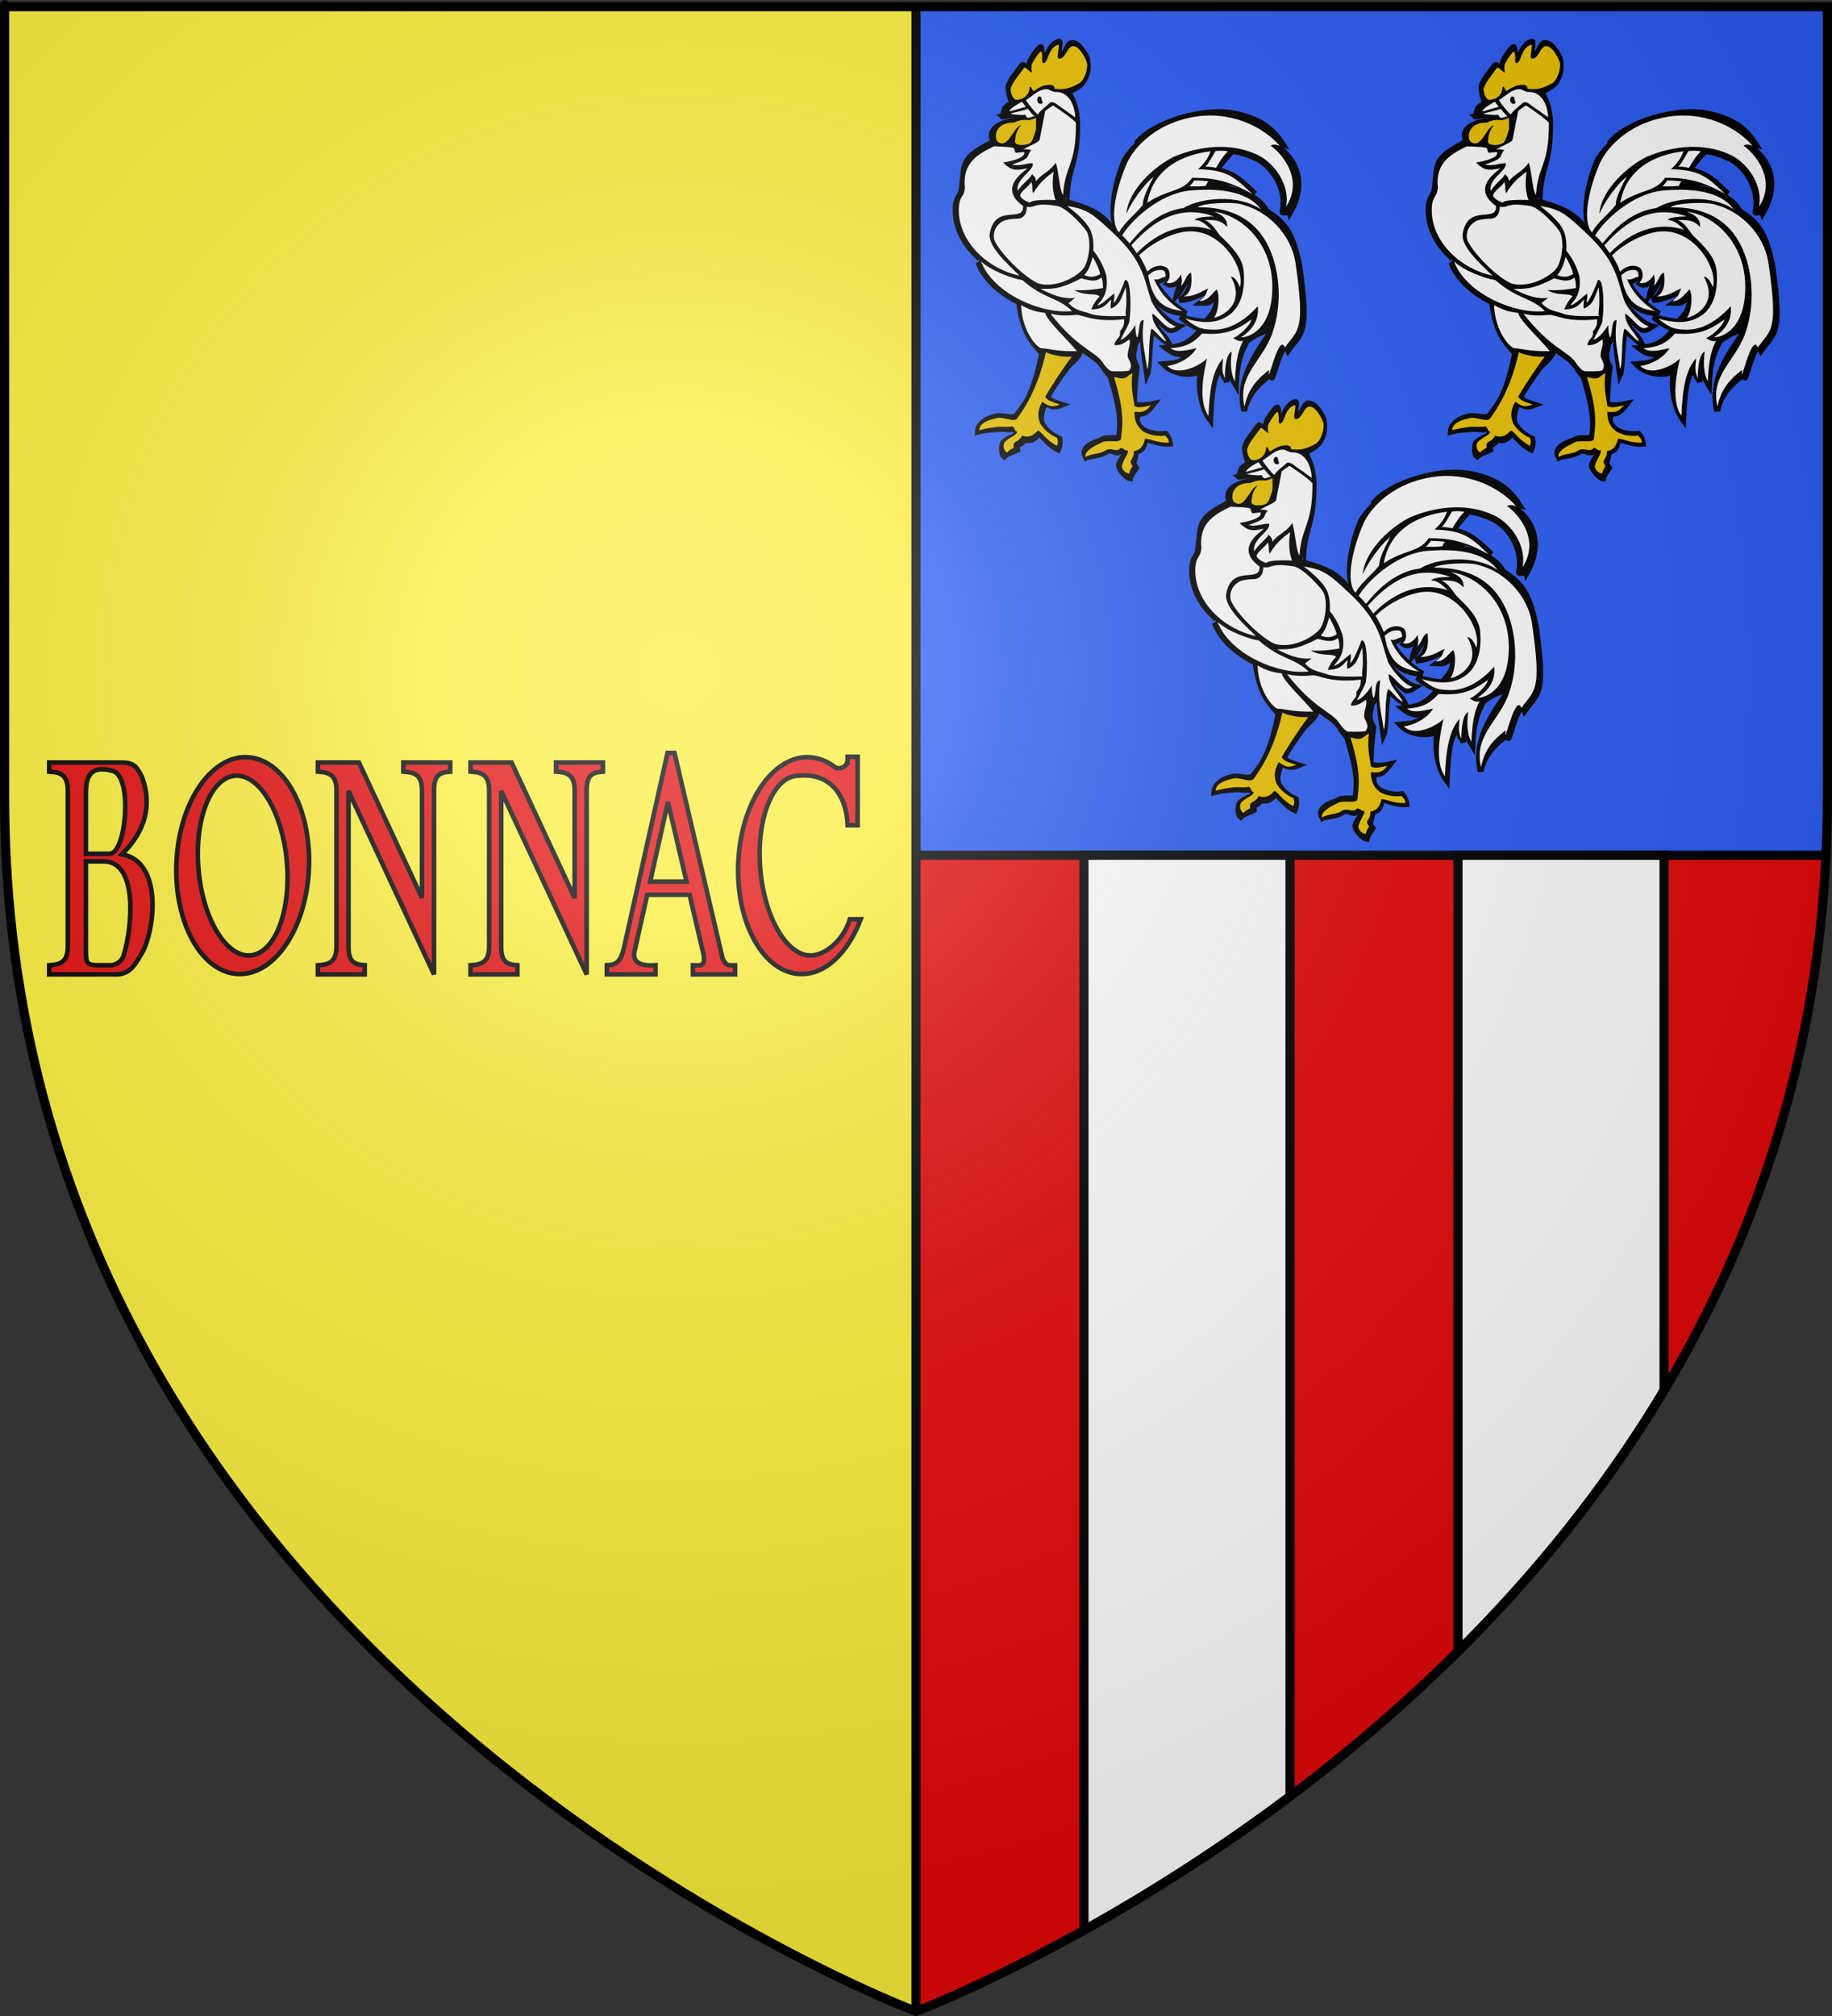 <?xml version="1.0" encoding="UTF-8" standalone="no"?>
<svg
   xmlns:dc="http://purl.org/dc/elements/1.1/"
   xmlns:cc="http://creativecommons.org/ns#"
   xmlns:rdf="http://www.w3.org/1999/02/22-rdf-syntax-ns#"
   xmlns:svg="http://www.w3.org/2000/svg"
   xmlns="http://www.w3.org/2000/svg"
   xmlns:xlink="http://www.w3.org/1999/xlink"
   xmlns:sodipodi="http://sodipodi.sourceforge.net/DTD/sodipodi-0.dtd"
   xmlns:inkscape="http://www.inkscape.org/namespaces/inkscape"
   height="660"
   width="600"
   version="1.0"
   id="svg2"
   sodipodi:version="0.32"
   inkscape:version="0.46"
   sodipodi:docname="Blason_ville_fr_Bonnac-la-Côte_(Haute-Vienne).svg"
   sodipodi:docbase="D:\Mes documents\Renaud-Notre Lapin"
   inkscape:export-filename="/Users/olivier/Desktop/Blason Rouge/Blason_Vide_3D.png"
   inkscape:export-xdpi="144"
   inkscape:export-ydpi="144"
   inkscape:output_extension="org.inkscape.output.svg.inkscape">
  <rect width="100%" height="100%" fill="#333333" stroke="none"/>
  <sodipodi:namedview
     inkscape:window-height="977"
     inkscape:window-width="1280"
     inkscape:pageshadow="2"
     inkscape:pageopacity="0.0"
     guidetolerance="10.0"
     gridtolerance="10.0"
     objecttolerance="10.0"
     borderopacity="1.0"
     bordercolor="#666666"
     pagecolor="#ffffff"
     id="base"
     showgrid="false"
     height="660px"
     inkscape:zoom="1.1621207"
     inkscape:cx="300.00013"
     inkscape:cy="330.00014"
     inkscape:window-x="-4"
     inkscape:window-y="-4"
     inkscape:current-layer="layer3"
     inkscape:snap-intersection-line-segments="true"
     inkscape:object-nodes="true"
     inkscape:snap-global="false" />
  <desc
     id="desc4">Flag of Canton of Valais (Wallis)</desc>
  <defs
     id="defs6">
    <linearGradient
       id="linearGradient2893">
      <stop
         style="stop-color:white;stop-opacity:0.314;"
         offset="0"
         id="stop2895" />
      <stop
         id="stop2897"
         offset="0.19"
         style="stop-color:white;stop-opacity:0.251;" />
      <stop
         style="stop-color:#6b6b6b;stop-opacity:0.125;"
         offset="0.6"
         id="stop2901" />
      <stop
         style="stop-color:black;stop-opacity:0.125;"
         offset="1"
         id="stop2899" />
    </linearGradient>
    <radialGradient
       inkscape:collect="always"
       xlink:href="#linearGradient2893"
       id="radialGradient3163"
       gradientUnits="userSpaceOnUse"
       gradientTransform="matrix(1.353,0,0,1.349,-77.629,-85.747)"
       cx="221.445"
       cy="226.331"
       fx="221.445"
       fy="226.331"
       r="300" />
    <g
       id="s">
      <g
         id="c">
        <path
           id="t"
           transform="matrix(0.951,0.309,-0.309,0.951,0,-1)"
           d="M 0,0 0,1 0.5,1 0,0 z" />
        <use
           xlink:href="#t"
           height="540"
           width="810"
           y="0"
           x="0"
           id="use2144"
           transform="scale(-1,1)" />
      </g>
      <g
         id="a">
        <use
           xlink:href="#c"
           height="540"
           width="810"
           y="0"
           x="0"
           id="use2147"
           transform="matrix(0.309,0.951,-0.951,0.309,0,0)" />
        <use
           xlink:href="#c"
           height="540"
           width="810"
           y="0"
           x="0"
           id="use2149"
           transform="matrix(-0.809,0.588,-0.588,-0.809,0,0)" />
      </g>
      <use
         xlink:href="#a"
         height="540"
         width="810"
         y="0"
         x="0"
         id="use2151"
         transform="scale(-1,1)" />
    </g>
  </defs>
  <g
     inkscape:groupmode="layer"
     id="layer3"
     inkscape:label="Fond écu"
     style="display:inline">
    <path
       style="fill:#fcef3c;fill-opacity:1;fill-rule:evenodd;stroke:none;stroke-width:1px;stroke-linecap:butt;stroke-linejoin:miter;stroke-opacity:1"
       d="M 1.5 2.188 L 1.5 260.719 C 1.5 546.17 300 658.5 300 658.5 L 300 2.188 L 1.5 2.188 z "
       id="path2855" />
    <path
       style="fill:#2b5df2;fill-opacity:1;fill-rule:evenodd;stroke:none;stroke-width:1px;stroke-linecap:butt;stroke-linejoin:miter;stroke-opacity:1"
       d="M 300 2.188 L 300 280 L 598.062 280 C 598.367 273.66 598.5 267.238 598.5 260.719 L 598.5 2.188 L 300 2.188 z "
       id="path6556" />
    <path
       style="fill:#e20909;fill-opacity:1;fill-rule:evenodd;stroke:none;stroke-width:1px;stroke-linecap:butt;stroke-linejoin:miter;stroke-opacity:1"
       d="M 300 280 L 300 658.5 C 300 658.5 585.043 551.236 598.062 280 L 300 280 z "
       id="path8509" />
    <rect
       style="opacity:1;fill:#000000;fill-opacity:1;stroke:none;stroke-width:3;stroke-miterlimit:4;stroke-dasharray:none;stroke-opacity:1"
       id="rect6558"
       width="3"
       height="657"
       x="298.5"
       y="1.5" />
    <rect
       y="300"
       x="-281.5"
       height="297.67"
       width="3"
       id="rect8515"
       style="opacity:1;fill:#000000;fill-opacity:1;stroke:none;stroke-width:3;stroke-miterlimit:4;stroke-dasharray:none;stroke-opacity:1"
       transform="matrix(0,-1,1,0,0,0)" />
    <g
       id="g8822"
       inkscape:label="Contour final"
       style="display:inline"
       transform="translate(875.598,514.816)" />
    <path
       style="opacity:1;fill:#ffffff;fill-opacity:1;stroke:#000000;stroke-width:3;stroke-miterlimit:4;stroke-dasharray:none;stroke-opacity:1.0"
       d="M 355 280 L 355 631.906 C 374.697 620.938 398.11 606.432 422.5 588.094 L 422.5 280 L 355 280 z "
       id="rect8841" />
    <path
       style="opacity:1;fill:#ffffff;fill-opacity:1;stroke:#000000;stroke-width:3;stroke-miterlimit:4;stroke-dasharray:none;stroke-opacity:1.0"
       d="M 477.5 280 L 477.5 540.656 C 501.974 516.346 525.392 487.951 545 455.219 L 545 280 L 477.5 280 z "
       id="rect8843" />
    <g
       id="g8942">
      <path
         id="path8865"
         d="M 80.704,247.875 C 69.218,247.624 59.104,262.151 57.86,281.094 C 56.575,300.647 65.201,317.558 77.141,318.812 C 89.082,320.067 99.825,305.21 101.11,285.656 C 102.395,266.103 93.738,249.223 81.797,247.969 C 81.424,247.93 81.074,247.883 80.704,247.875 z M 77.641,253.938 C 85.349,254.057 92.578,266.399 93.954,282.125 C 95.374,298.358 90.032,312.083 82.047,312.781 C 74.063,313.48 66.436,300.889 65.016,284.656 C 63.596,268.423 68.938,254.667 76.922,253.969 C 77.172,253.947 77.393,253.934 77.641,253.938 z"
         style="fill:#e20909;fill-opacity:1;stroke:#000000;stroke-width:1.5;stroke-miterlimit:4;stroke-dasharray:none;stroke-opacity:1" />
      <path
         sodipodi:nodetypes="cccsssssccsssscccc"
         id="path8870"
         d="M 277.61,247.75 L 277.61,250.531 L 277.61,248.531 C 277.708,251.327 274.6,252.072 273.391,251.125 C 271.108,249.336 268.529,248.256 265.798,247.969 C 265.424,247.93 265.074,247.883 264.704,247.875 C 253.218,247.624 243.104,262.151 241.86,281.094 C 240.575,300.647 249.201,317.558 261.141,318.812 C 269.683,319.71 277.599,312.352 281.891,300.938 L 278.329,300.938 C 276.253,307.803 270.579,312.385 266.048,312.781 C 258.063,313.48 250.436,300.889 249.016,284.656 C 247.596,268.423 252.938,254.667 260.923,253.969 C 261.172,253.947 261.394,253.961 261.641,253.938 C 271.582,252.99 277.234,259.935 277.61,270.156 L 280.891,270.156 L 280.891,247.75 L 277.61,247.75 z"
         style="fill:#e20909;fill-opacity:1;stroke:#000000;stroke-width:1.5;stroke-miterlimit:4;stroke-dasharray:none;stroke-opacity:1" />
      <path
         sodipodi:nodetypes="ccccccccccccccccccccc"
         id="path8884"
         d="M 218.625,246.5 L 204.438,309.969 C 203.344,314.923 201.787,315.928 198.75,316 L 198.75,319 L 214.688,319 L 214.688,316 C 210.433,316.32 206.336,315.502 208.062,310.375 L 211.969,292.938 L 225.844,292.938 L 229.938,310.375 C 231.854,317.038 229.144,316.018 226.938,316 L 226.938,319 L 240.75,319 L 240.75,316 C 238.99,316.078 237.73,316.429 236.625,313.656 L 220.906,246.5 L 218.625,246.5 z M 218.75,262.562 L 224.844,288.625 L 212.938,288.625 L 218.75,262.562 z"
         style="fill:#e20909;fill-opacity:1;stroke:#000000;stroke-width:1.5;stroke-miterlimit:4;stroke-dasharray:none;stroke-opacity:1" />
      <path
         id="path8901"
         d="M 154.11,249.625 L 154.11,252.625 C 156.557,252.821 160.221,252.851 160.204,258.625 L 160.204,267.625 L 160.204,301 L 160.204,310 C 160.221,315.774 156.557,315.804 154.11,316 L 154.11,319 L 169.454,319 L 169.454,316 C 165.978,315.799 164.156,314.835 164.141,310 L 164.141,299.938 L 164.141,268.688 L 164.141,258.938 L 192.141,319 L 192.141,302.406 L 192.141,258.625 C 192.156,253.79 193.978,252.826 197.454,252.625 L 197.454,249.625 L 182.11,249.625 L 182.11,252.625 C 184.557,252.821 188.221,252.851 188.204,258.625 L 188.204,293.969 L 167.548,249.625 L 159.798,249.625 L 154.11,249.625 z"
         style="fill:#e20909;fill-opacity:1;stroke:#000000;stroke-width:1.5;stroke-miterlimit:4;stroke-dasharray:none;stroke-opacity:1" />
      <path
         style="fill:#e20909;fill-opacity:1;stroke:#000000;stroke-width:1.5;stroke-miterlimit:4;stroke-dasharray:none;stroke-opacity:1"
         d="M 104.11,249.625 L 104.11,252.625 C 106.557,252.821 110.221,252.851 110.204,258.625 L 110.204,267.625 L 110.204,301 L 110.204,310 C 110.221,315.774 106.557,315.804 104.11,316 L 104.11,319 L 119.454,319 L 119.454,316 C 115.978,315.799 114.156,314.835 114.141,310 L 114.141,299.938 L 114.141,268.688 L 114.141,258.938 L 142.141,319 L 142.141,302.406 L 142.141,258.625 C 142.156,253.79 143.978,252.826 147.454,252.625 L 147.454,249.625 L 132.11,249.625 L 132.11,252.625 C 134.557,252.821 138.221,252.851 138.204,258.625 L 138.204,293.969 L 117.547,249.625 L 109.797,249.625 L 104.11,249.625 z"
         id="path8918" />
      <path
         sodipodi:nodetypes="cccccccccccccccccccccccc"
         id="path8920"
         d="M 40.079,249.625 L 16.11,249.625 L 16.11,252.625 C 18.557,252.821 22.221,252.851 22.204,258.625 L 22.204,310 C 22.221,315.774 18.557,315.804 16.11,316 L 16.11,319 L 36.985,319 C 42.807,319.382 44.347,315.482 46.579,311.875 C 50.715,304.399 53.429,282.028 39.924,279.688 C 47.598,272.164 49.926,263.539 46.485,254.312 C 44.86,251.158 43.972,249.736 40.079,249.625 z M 37.079,252.438 C 43.5,254.491 41.343,279.31 35.985,279.5 L 28.141,279.5 L 28.141,258.938 C 28.295,254.483 29.45,250.26 37.079,252.438 z M 28.141,282 L 34.11,282 C 45.086,282.209 43.482,302.941 40.547,312.562 C 40.126,314.097 39.259,315.294 36.766,316 L 31.454,316 C 27.978,315.799 28.156,314.835 28.141,310 L 28.141,282 z"
         style="fill:#e20909;fill-opacity:1;stroke:#000000;stroke-width:1.5;stroke-miterlimit:4;stroke-dasharray:none;stroke-opacity:1" />
    </g>
    <g
       style="display:inline"
       id="g32402"
       transform="matrix(-1,0,0,1,-150.545,-707.752)" />
    <g
       style="display:inline"
       id="g32404"
       transform="matrix(-1,0,0,1,-150.545,-707.752)" />
    <g
       style="display:inline"
       id="g32406"
       transform="matrix(-1,0,0,1,-206.973,-784.392)">
      <g
         id="g5818"
         transform="translate(873,-55.32)" />
      <g
         id="g5820"
         transform="translate(873,-55.32)" />
      <g
         id="g5822"
         transform="translate(873,-55.32)" />
    </g>
    <g
       style="display:inline"
       id="layer5"
       transform="matrix(-1,0,0,1,-206.973,-784.392)">
      <g
         style="display:inline"
         id="g5438"
         transform="translate(-582.739,640.167)" />
      <g
         style="display:inline"
         id="g5440"
         transform="translate(-526.311,563.527)" />
      <g
         id="g5559"
         transform="translate(-526.311,563.527)" />
      <g
         style="display:inline"
         id="g5561"
         transform="translate(-526.311,563.527)" />
    </g>
    <g
       style="display:inline"
       id="layer6"
       transform="matrix(-1,0,0,1,-206.973,-784.392)" />
    <g
       id="g12820"
       transform="translate(2109,-1400.001)" />
    <g
       id="g34128"
       transform="translate(1288.77,-1997.726)">
      <g
         id="g34130"
         transform="translate(109.318,303.367)" />
    </g>
    <g
       style="display:inline"
       id="g6129"
       transform="translate(577.674,-1390.767)" />
    <g
       transform="translate(1409,-1400.001)"
       style="display:inline"
       inkscape:label="Meubles"
       id="g20265" />
    <g
       id="g14030"
       inkscape:label="Meubles"
       style="display:inline"
       transform="translate(709,-1400.001)" />
    <g
       transform="translate(3375.055,-1671.635)"
       inkscape:label="Calque 1"
       id="g29310">
      <g
         id="g29312"
         transform="translate(109.318,303.367)" />
    </g>
    <g
       transform="translate(2794.151,-1437.642)"
       style="display:inline"
       inkscape:label="Meubles"
       id="g34137" />
    <g
       transform="translate(2675.055,-1671.635)"
       inkscape:label="Calque 1"
       id="g34139">
      <g
         id="g34141"
         transform="translate(109.318,303.367)" />
    </g>
    <g
       transform="translate(2092.651,-1436.142)"
       style="display:inline"
       inkscape:label="Meubles"
       id="g14113" />
    <g
       transform="matrix(0.313,0,0,0.313,324.514,-2323.681)"
       style="fill:#e20909;fill-opacity:1"
       id="g3893">
      <g
         transform="translate(-1361.835,-74.826)"
         style="fill:#e20909;fill-opacity:1"
         id="g11024" />
    </g>
    <g
       transform="matrix(0.313,0,0,0.313,600.305,-2323.681)"
       style="fill:#e20909;fill-opacity:1"
       id="g18288">
      <g
         transform="translate(-1361.835,-74.826)"
         style="fill:#e20909;fill-opacity:1"
         id="g18290" />
    </g>
    <g
       transform="matrix(0.313,0,0,0.313,-220.513,-2104.322)"
       style="fill:#f2ef3c;fill-opacity:1"
       id="g39799">
      <g
         transform="translate(-1361.835,-74.826)"
         style="fill:#f2ef3c;fill-opacity:1"
         id="g39801" />
    </g>
    <g
       transform="matrix(0.313,0,0,0.313,55.277,-2104.322)"
       style="fill:#f2ef3c;fill-opacity:1"
       id="g39803">
      <g
         transform="translate(-1361.835,-74.826)"
         style="fill:#f2ef3c;fill-opacity:1"
         id="g39805" />
    </g>
    <g
       id="g35471"
       transform="matrix(1.25,0,0,1.25,1935.828,-1434.609)"
       style="fill:#2b5df2;stroke:#000000;stroke-width:2.4;stroke-miterlimit:4;stroke-dasharray:none;stroke-opacity:1" />
    <g
       id="g47721"
       transform="matrix(1.25,0,0,1.25,910.54,-2181.765)"
       style="fill:#2b5df2;stroke:#000000;stroke-width:2.4;stroke-miterlimit:4;stroke-dasharray:none;stroke-opacity:1">
      <g
         id="g47723"
         transform="translate(109.318,303.367)"
         style="fill:#2b5df2;stroke:#000000;stroke-width:2.4;stroke-miterlimit:4;stroke-dasharray:none;stroke-opacity:1" />
    </g>
    <g
       style="fill:#2b5df2;stroke:#000000;stroke-width:2.4;stroke-miterlimit:4;stroke-dasharray:none;stroke-opacity:1;display:inline"
       id="g35475"
       transform="matrix(1.25,0,0,1.25,21.671,-1423.067)" />
    <g
       transform="matrix(1.25,0,0,1.25,1060.828,-1434.609)"
       style="fill:#2b5df2;stroke:#000000;stroke-width:2.4;stroke-miterlimit:4;stroke-dasharray:none;stroke-opacity:1;display:inline"
       inkscape:label="Meubles"
       id="g35477" />
    <g
       id="g50302"
       transform="matrix(1.25,0,0,1.25,4728.066,-413.721)"
       style="fill:#2b5df2;stroke:#000000;stroke-width:2.4;stroke-miterlimit:4;stroke-dasharray:none;stroke-opacity:1" />
    <g
       id="g50306"
       transform="matrix(1.25,0,0,1.25,3702.778,-1160.876)"
       style="fill:#2b5df2;stroke:#000000;stroke-width:2.4;stroke-miterlimit:4;stroke-dasharray:none;stroke-opacity:1">
      <g
         id="g50308"
         transform="translate(109.318,303.367)"
         style="fill:#2b5df2;stroke:#000000;stroke-width:2.4;stroke-miterlimit:4;stroke-dasharray:none;stroke-opacity:1" />
    </g>
    <g
       style="fill:#2b5df2;stroke:#000000;stroke-width:2.4;stroke-miterlimit:4;stroke-dasharray:none;stroke-opacity:1;display:inline"
       id="g50310"
       transform="matrix(1.25,0,0,1.25,2813.909,-402.178)" />
    <g
       transform="matrix(1.25,0,0,1.25,3853.066,-413.72)"
       style="fill:#2b5df2;stroke:#000000;stroke-width:2.4;stroke-miterlimit:4;stroke-dasharray:none;stroke-opacity:1;display:inline"
       inkscape:label="Meubles"
       id="g50312" />
    <g
       id="g4387"
       inkscape:label="Meubles"
       style="fill:#2b5df2;stroke:#000000;stroke-width:2.4;stroke-miterlimit:4;stroke-dasharray:none;stroke-opacity:1;display:inline"
       transform="matrix(1.25,0,0,1.25,2978.066,-413.72)" />
    <g
       id="g15741"
       transform="translate(645.718,-1934.877)" />
  </g>
  <g
     inkscape:groupmode="layer"
     id="layer4"
     inkscape:label="Meubles">
    <g
       inkscape:label="Meubles"
       id="g7745"
       style="display:inline"
       transform="translate(2.3841858e-7,-700)" />
    <g
       id="g11236"
       transform="translate(-1010.874,-6.796)"
       inkscape:tile-cx="363.98742"
       inkscape:tile-cy="203.1371"
       inkscape:tile-w="114.04368"
       inkscape:tile-h="143.0722"
       inkscape:tile-x0="306.96558"
       inkscape:tile-y0="131.601">
      <path
         d="M 1373.378,34.89 C 1373.331,34.89 1373.284,34.89 1373.378,34.89 z"
         id="path11031"
         style="fill:#000000;fill-opacity:1;fill-rule:evenodd;stroke:none;stroke-width:1px;stroke-linecap:butt;stroke-linejoin:miter;marker:none;marker-start:none;marker-mid:none;marker-end:none;stroke-miterlimit:4;stroke-dasharray:none;stroke-dashoffset:0;stroke-opacity:1;visibility:visible;display:inline;overflow:visible;enable-background:accumulate" />
      <g
         id="g11232">
        <path
           style="font-size:12px;fill:#000000;fill-opacity:1;fill-rule:evenodd;stroke:#000000;stroke-width:1.913;stroke-miterlimit:4;stroke-dasharray:none;stroke-opacity:1;display:inline"
           d="M 1357.679,20.406 C 1354.212,21.398 1353.76,26.583 1352.125,26.531 C 1351.298,26.653 1352.505,23.474 1351.786,22.239 C 1351.463,21.857 1349.442,24.744 1348.688,26.031 C 1348.149,26.883 1347.927,27.542 1348.25,29.75 C 1347.064,29.054 1346.119,27.746 1345.688,28.094 C 1343.603,31.05 1341.808,32.742 1341.125,35.281 C 1341.299,36.886 1341.678,39.198 1342.469,40.469 C 1341.189,41.221 1340.095,41.977 1339.906,42.562 C 1341.221,42.228 1343.612,42.444 1345.094,42.375 C 1343.804,42.723 1340.38,44.496 1339.023,44.871 C 1339.238,45.08 1343.946,43.938 1346.156,43.781 C 1346.224,44.305 1346.498,45.038 1346.75,45.531 C 1345.726,45.465 1344.543,45.909 1342.281,46.406 C 1339.934,46.922 1333.836,48.475 1336.236,53.182 C 1325.698,58.641 1326.837,59.812 1325.906,68.188 C 1325.523,71.742 1324.074,70.466 1323.844,75.156 C 1323.7,81.618 1326.998,87.28 1331.719,91.344 C 1331.66,92.426 1331.562,92.988 1331.281,92.719 C 1333.418,98.359 1338.719,102.847 1344.688,105.75 C 1344.867,107.996 1345.317,110.11 1345.906,112.031 C 1346.979,115.818 1348.317,118.108 1351.562,121.719 C 1351.82,121.731 1352.084,121.731 1352.375,121.688 C 1352.077,122.773 1351.809,123.932 1351.594,125.219 C 1348.778,137.552 1346.046,139.667 1343.875,142.719 C 1342.777,144.248 1339.396,142.569 1337.031,143.125 C 1332.651,144.121 1331.166,146.478 1331.094,148.156 C 1333.551,147.424 1336.313,147.473 1338.031,147.219 C 1340.444,147.129 1340.141,147.552 1341.938,147.344 C 1343.181,146.743 1343.578,148.604 1344.531,148.312 C 1344.664,149.513 1341.073,149.874 1339.406,151.75 C 1338.676,153.508 1339.141,155.884 1339.719,156.25 C 1340.637,155.222 1342.972,154.625 1344.062,154.031 C 1343.626,151.269 1344.976,153.326 1346.375,150.625 C 1348.861,151.541 1349.936,150.116 1351.094,148.781 C 1352.334,149.189 1354.034,152.366 1357.469,154 C 1358.061,152.543 1357.985,151.268 1357.844,150.438 C 1355.871,149.62 1353.684,148.07 1352.25,145.75 C 1350.778,142.308 1353.741,139.051 1352.15,139.374 C 1350.101,139.79 1352.885,138.48 1352.906,138.438 C 1355.062,139.911 1355.974,140.428 1358.719,139.312 C 1356.083,138.453 1354.735,138.139 1353.906,136.75 C 1354.701,135.223 1357.253,131.199 1360.625,126.719 C 1365.378,122.511 1364.617,122.014 1364.344,120.312 C 1367.888,123.089 1370.437,124.338 1371.875,126.438 C 1371.984,126.568 1372.082,126.66 1372.188,126.781 C 1372.791,127.851 1373.574,128.977 1374.594,130.125 C 1378.322,142.214 1377.824,145.553 1377.469,149.281 C 1377.283,151.154 1373.145,149.336 1371.375,151 C 1365.27,152.848 1365.699,155.073 1366.535,156.588 C 1367.202,156.186 1371.589,155.948 1373.062,154.719 C 1375.107,153.435 1376.268,155.735 1377.719,154.656 C 1378.495,153.514 1379.352,154.385 1380.031,153.656 C 1380.747,154.629 1377.817,156.698 1377.312,159.156 C 1377.559,161.044 1380.317,163.44 1381,163.469 C 1381.281,162.119 1382.321,161.028 1382.969,159.969 C 1381.21,157.795 1382.92,157.757 1382.781,154.719 C 1385.392,154.269 1385.602,152.485 1385.938,150.75 C 1387.216,150.483 1390.27,152.365 1394.062,152.062 C 1393.847,150.505 1393.162,149.461 1392.625,148.812 C 1390.508,149.091 1387.839,148.855 1385.438,147.562 C 1382.35,145.248 1383.475,143.892 1383.379,142.287 C 1385.984,142.485 1386.914,141.319 1388.733,138.98 C 1386.021,139.553 1383.756,139.726 1382.344,138.938 C 1382.269,137.217 1382.508,132.472 1383.188,126.906 C 1380.52,122.151 1383.49,121.334 1382.25,117.781 C 1382.05,117.369 1381.81,117.019 1381.562,116.688 C 1381.564,116.676 1381.561,116.668 1381.562,116.656 C 1381.599,116.328 1381.626,116.033 1381.625,115.75 C 1382.031,115.22 1382.436,114.641 1382.812,114.031 C 1382.812,115.84 1383.006,117.631 1383.438,118.188 C 1384.3,116.796 1383.746,112.122 1385.625,112.344 C 1384.731,119.525 1385.655,122.758 1386.553,129.402 C 1387.452,127.419 1387.104,118.725 1388.219,115.281 C 1389.009,115.212 1391.883,118.501 1393.536,119.058 C 1391.955,115.823 1388.694,114.414 1388.406,110.344 C 1388.838,109.683 1391.653,113.407 1393.594,114.625 C 1394.744,115.39 1396.371,114.165 1397.089,113.678 C 1394.107,113.052 1388.705,107.775 1388.094,105.688 C 1385.794,98.925 1386.252,92.669 1375.938,83.094 C 1371.217,74.281 1362.509,74.265 1355.969,71.375 C 1355.866,70.645 1357.38,72.358 1357.438,71.344 C 1358.411,72.025 1359.446,70.076 1360.267,70.625 C 1360.842,60.747 1363.803,60.737 1363.659,46.406 C 1363.223,42.17 1362.91,40.939 1360.856,36.873 C 1362.913,35.851 1363.882,35.413 1365.283,34.023 C 1367.129,31.341 1367.403,29.14 1366.956,26.526 C 1366.92,25.257 1364.306,21.059 1362.438,20.938 C 1360.174,20.207 1360.376,25.074 1358.004,24.657 C 1356.962,24.588 1358.506,20.163 1357.679,20.406 z M 1348.781,41.156 C 1348.777,41.199 1348.785,41.255 1348.781,41.312 C 1348.773,41.302 1348.758,41.323 1348.75,41.312 C 1348.758,41.273 1348.775,41.187 1348.781,41.156 z M 1339.375,59.625 C 1339.384,59.663 1339.367,59.652 1339.375,59.688 C 1339.156,59.732 1338.956,59.792 1338.75,59.844 C 1338.716,59.811 1338.693,59.784 1338.656,59.75 C 1338.901,59.708 1339.136,59.671 1339.375,59.625 z M 1363.156,110.188 C 1363.359,110.329 1363.581,110.496 1363.812,110.656 C 1363.551,110.611 1363.304,110.58 1363.094,110.594 C 1363.117,110.455 1363.134,110.322 1363.156,110.188 z"
           id="path11035"
           sodipodi:nodetypes="cccccccccccccsccccccccccccccccccccccccscccccccccccccccccccccccccccsscccccccccccccccccccccccssccsssccccc" />
        <path
           sodipodi:nodetypes="cccccccccccccccsccccccccccccccccccccccccccccccccccccccsccccccssc"
           id="path11037"
           d="M 1383.476,53.315 C 1383.899,54.074 1381.664,55.321 1379.295,59.064 C 1375.962,66.59 1373.752,78.617 1377.371,82.843 C 1377.41,82.773 1377.462,82.695 1377.51,82.624 C 1378.898,83.904 1380.08,85.803 1380.877,86.768 C 1381.038,86.571 1381.301,86.464 1381.654,86.429 C 1381.475,86.592 1381.298,86.755 1381.156,86.907 C 1381.589,87.536 1383.119,89.32 1384.204,90.633 C 1384.161,90.675 1384.107,90.71 1384.065,90.752 C 1384.929,92.1 1386.539,95.479 1387.232,97.307 C 1387.197,97.335 1387.169,97.358 1387.132,97.386 C 1388.759,107.982 1393.737,108.915 1399.327,109.435 C 1393.729,106.032 1390.302,101.681 1389.105,98.721 C 1390.731,99.065 1391.131,98.218 1392.91,97.825 C 1392.949,97.412 1392.933,97.005 1392.83,96.649 C 1392.948,96.727 1393.073,96.818 1393.189,96.908 C 1393.978,97.525 1394.855,98.556 1393.229,99.737 C 1394.245,100.426 1396.483,99.941 1398.11,97.088 C 1398.211,98.366 1396.776,101.3 1396.268,103.464 C 1397.996,101.693 1399.728,97.08 1401.456,96.49 C 1401.558,97.965 1400.418,103.558 1397.165,105.034 C 1401.434,105.034 1405.728,102.104 1407.254,101.809 C 1406.237,103.187 1407.052,103.965 1404.206,105.933 C 1406.95,106.031 1406.718,105.917 1408.852,103.949 C 1409.971,105.72 1408.757,108.679 1407.36,110.285 C 1409.157,110.068 1413.4,114.501 1413.846,109.603 C 1413.978,112.401 1416.153,109.093 1414.565,110.375 C 1411.159,112.881 1405.285,112.748 1397.508,110.584 C 1401.879,114.175 1405.597,115.445 1408.927,115.535 C 1409.909,115.564 1411.085,115.465 1412.393,115.157 C 1409.928,116.311 1405.626,115.972 1403.281,115.834 C 1399.978,119.425 1397.285,120.351 1392.762,120.695 C 1394.642,122.171 1396.167,123.307 1400.182,122.421 C 1398.048,125.963 1394.966,125.722 1391.917,126.017 C 1395.576,129.854 1402.434,129.945 1404.264,127.879 C 1403.4,131.519 1403.543,139.187 1407.254,144.302 C 1407.66,134.17 1408.301,129.82 1411.451,126.18 C 1411.044,131.1 1411.919,129.353 1412.732,131.911 C 1412.732,131.911 1411.293,125.158 1413.733,124.273 C 1413.123,128.7 1414.424,130.742 1415.643,132.807 C 1415.948,125.331 1417.303,122.271 1418.828,119.221 C 1417.825,119.662 1418.943,118.655 1420.043,117.806 C 1426.134,113.65 1426.057,116.876 1427.698,110.315 C 1434.294,111.316 1414.207,125.2 1418.366,141.33 C 1419.687,135.181 1423.468,132.16 1427.534,128.963 C 1426.721,135.849 1430.665,116.112 1432.774,121.492 C 1437.119,115.372 1439.684,116.379 1436.379,93.541 C 1434.001,81.885 1430.967,79.432 1425.701,75.905 C 1422.466,69.91 1414.345,68.596 1408.13,67.743 C 1408.437,67.476 1408.709,67.187 1408.927,66.846 C 1414.382,66.858 1412.9,65.117 1421.896,70.233 C 1417.514,66.162 1415.079,63.51 1409.365,62.463 C 1410.767,60.307 1412.81,58.053 1414.452,56.249 C 1417.104,56.578 1419.102,57.245 1421.527,58.301 C 1427.199,60.529 1432.595,68.292 1430.922,76.124 C 1430.76,76.885 1433.07,75.8 1433.287,76.587 C 1441.644,61.872 1429.003,54.44 1427.992,54.136 C 1429.025,53.407 1430.003,53.839 1431.04,54.136 C 1427.215,48.021 1422.519,45.644 1415.691,44.085 C 1405.347,41.721 1388.926,46.833 1383.476,53.315 z M 1389.125,64.276 C 1389.165,64.274 1389.203,64.278 1389.244,64.276 C 1389.146,64.345 1389.046,64.401 1388.945,64.475 C 1388.595,64.736 1388.722,64.599 1389.125,64.276 z"
           style="font-size:12px;fill:#000000;fill-opacity:1;fill-rule:evenodd;stroke:#000000;stroke-width:1.913;stroke-miterlimit:4;stroke-dasharray:none;stroke-opacity:1;display:inline" />
      </g>
      <path
         d="M 1344.757,97.017 C 1334.892,95.037 1324.64,86.287 1324.888,75.118 C 1325.114,70.519 1326.526,71.783 1326.901,68.298 C 1325.945,59.955 1331.407,57.143 1336.419,54.688 C 1345.232,55.092 1342.163,55.03 1343.573,56.842 L 1346.227,56.553 C 1346.227,56.553 1347.806,58.567 1339.388,60.025 C 1342.031,62.641 1343.573,62.63 1346.562,62.051 C 1350.449,60.893 1335.932,67.097 1345.953,74.25 C 1346.259,79.955 1336.899,73.31 1335.053,83.093 C 1334.202,87.262 1340.676,93.078 1344.757,97.017 z"
         id="path11041"
         sodipodi:nodetypes="cscccccccsc"
         style="font-size:12px;fill:#ffffff;fill-opacity:1;fill-rule:evenodd;stroke:none;stroke-width:1.198pt;display:inline" />
      <path
         d="M 1336.398,84.765 C 1336.706,87.481 1344.769,96.629 1350.748,99.523 C 1357.026,101.548 1365.098,96.629 1366.294,93.736 C 1367.913,90.228 1368.175,84.59 1366.593,82.282 C 1366.067,81.399 1360.328,74.708 1357.026,74.204 C 1348.967,72.972 1350.449,74.927 1347.161,74.493 C 1347.161,76.229 1346.563,77.532 1345.367,78.11 C 1344.171,78.689 1342.676,78.11 1339.836,78.978 C 1338.939,79.268 1335.978,81.055 1336.398,84.765 z"
         id="path11043"
         sodipodi:nodetypes="ccccscccs"
         style="font-size:12px;fill:#ffffff;fill-opacity:1;fill-rule:evenodd;stroke:none;stroke-width:1.198pt;display:inline" />
      <path
         d="M 1332.169,92.356 C 1336.308,103.281 1352.623,109.801 1361.976,108.623 C 1357.114,103.917 1353.309,105.042 1345.699,98.495 C 1342.739,98.086 1335.463,95.506 1332.169,92.356 z"
         id="path11045"
         sodipodi:nodetypes="cccc"
         style="font-size:12px;fill:#ffffff;fill-opacity:1;fill-rule:evenodd;stroke:none;stroke-width:1.198pt;display:inline" />
      <path
         sodipodi:nodetypes="cccccsscc"
         id="path11047"
         d="M 1350.188,45.406 C 1349.664,45.607 1349.024,45.848 1348.032,46.125 C 1346.975,46.125 1345.475,45.71 1342.938,46.938 C 1336.488,46.785 1336.506,52.102 1337.563,53.125 C 1341.133,55.874 1342.534,48.568 1345.282,47.75 C 1343.591,49.659 1343.458,51.458 1343.282,53.031 C 1343.091,54.737 1347.701,54.578 1348.626,53.25 C 1349.187,52.444 1349.745,50.611 1350.188,49.156 L 1350.188,45.406 z"
         style="font-size:12px;fill:#eac102;fill-opacity:1;fill-rule:evenodd;stroke:none;stroke-width:1.198pt;display:inline" />
      <path
         d="M 1344.958,70.873 C 1345.382,71.896 1346.862,72.714 1348.13,73.124 C 1348.976,71.896 1356.798,72.305 1356.586,72.305 C 1355.74,69.952 1355.317,67.394 1355.952,62.996 C 1354.683,64.018 1351.618,65.962 1349.293,70.054 C 1348.659,68.827 1349.293,68.009 1348.659,66.372 C 1347.778,67.94 1345.205,69.304 1344.958,70.873 z"
         id="path11049"
         sodipodi:nodetypes="ccccccc"
         style="font-size:12px;fill:#ffffff;fill-opacity:1;fill-rule:evenodd;stroke:none;stroke-width:1.198pt;display:inline" />
      <path
         d="M 1345.276,106.679 C 1345.699,116.159 1351.195,121.138 1352.041,120.797 C 1354.19,120.899 1356.763,121.867 1363.563,121.765 C 1360.311,117.718 1353.709,111.819 1353.204,109.237 C 1351.618,108.998 1349.399,108.964 1345.276,106.679 z"
         id="path11051"
         sodipodi:nodetypes="ccccc"
         style="font-size:12px;fill:#ffffff;fill-opacity:1;fill-rule:evenodd;stroke:none;stroke-width:1.198pt;display:inline" />
      <path
         d="M 1354.934,109.506 C 1363.753,120.838 1369.571,121.78 1372.03,125.465 C 1372.958,126.946 1374.142,128.085 1374.815,128.313 C 1376.758,128.41 1379.448,128.362 1380.644,128.169 C 1382.139,126.24 1380.495,124.89 1380.196,123.395 C 1380.146,120.983 1381.292,119.874 1380.793,117.897 C 1379.399,118.813 1378.004,120.019 1375.861,119.777 C 1376.16,117.462 1378.103,117.607 1377.655,115.292 C 1379.399,113.267 1378.962,112.169 1379.061,111.301 C 1368.947,112.502 1365.169,109.672 1363.282,109.879 C 1361.874,110.021 1358.408,110.367 1354.934,109.506 z"
         id="path11055"
         sodipodi:nodetypes="csccccccccc"
         style="font-size:12px;fill:#ffffff;fill-opacity:1;fill-rule:evenodd;stroke:none;stroke-width:1.198pt;display:inline" />
      <path
         d="M 1375.703,130.24 C 1379.476,142.29 1378.363,146.688 1378.012,150.381 C 1377.83,152.218 1372.84,150.35 1371.105,151.981 C 1369.148,152.682 1365.706,154.908 1366.466,156.368 C 1368.449,155.221 1371.402,155.405 1372.736,154.347 C 1374.74,153.088 1376.155,154.843 1377.577,153.785 C 1378.339,152.665 1379.463,154.852 1380.129,154.137 C 1380.83,155.091 1378.792,156.988 1378.297,159.398 C 1378.539,161.249 1380.055,161.765 1380.725,161.793 C 1381,160.47 1381.194,160.403 1381.829,159.365 C 1380.105,157.234 1382.368,157.485 1382.232,154.506 C 1384.791,154.065 1385.523,152.162 1385.851,150.461 C 1387.104,150.2 1390.018,151.969 1393.736,151.673 C 1393.525,150.145 1392.981,150.036 1392.454,149.4 C 1390.379,149.673 1387.787,149.418 1385.432,148.151 C 1382.406,145.882 1382.472,143.174 1382.379,141.6 C 1384.932,141.794 1385.999,141.796 1387.783,139.504 C 1385.124,140.066 1383.784,140.468 1382.399,139.695 C 1382.324,137.966 1381.05,134.393 1381.754,128.897 C 1380.059,129.9 1380.008,130.398 1379.037,130.592 C 1378.077,130.893 1376.772,130.384 1375.703,130.24 z"
         id="path11057"
         sodipodi:nodetypes="ccccccccccccccccccccc"
         style="font-size:12px;fill:#eac102;fill-opacity:1;fill-rule:evenodd;stroke:none;stroke-width:1.198pt;display:inline" />
      <path
         d="M 1341.437,43.302 C 1341.781,42.236 1343.499,41.271 1345.535,40.102 C 1346.239,40.789 1346.308,41.271 1346.906,41.753 C 1345.012,42.236 1343.33,42.82 1341.437,43.302 z"
         id="path11059"
         sodipodi:nodetypes="cccc"
         style="font-size:12px;fill:#ffffff;fill-opacity:1;fill-rule:evenodd;stroke:none;stroke-width:1.198pt;display:inline" />
      <path
         d="M 1341.788,43.967 C 1343.761,43.421 1345.734,43.081 1347.496,42.432 C 1348.271,43.251 1348.729,44.171 1349.715,44.785 C 1349.011,44.989 1348.518,45.194 1347.707,45.399 C 1347.496,45.399 1346.862,45.195 1346.756,44.376 C 1344.589,44.53 1341.999,44.172 1341.788,43.967 z"
         id="path11061"
         sodipodi:nodetypes="cccccc"
         style="font-size:12px;fill:#ffffff;fill-opacity:1;fill-rule:evenodd;stroke:none;stroke-width:1.198pt;display:inline" />
      <path
         style="font-size:12px;fill:#ffffff;fill-opacity:1;fill-rule:evenodd;stroke:none;stroke-width:1.198pt;display:inline"
         d="M 1353.536,35.974 C 1352.954,35.967 1352.177,36.152 1350.987,36.707 C 1349.754,37.423 1347.994,38.954 1346.866,39.568 C 1347.677,40.864 1349.751,43.525 1350.773,44.275 C 1351.97,42.502 1353.798,41.441 1354.679,40.486 C 1355.841,39.667 1357.224,41.2 1358.175,41.814 C 1360.783,43.485 1361.699,44.442 1363.038,45.193 C 1362.862,41.169 1360.887,36.946 1356.906,36.912 C 1355.162,36.935 1354.818,35.99 1353.536,35.974 z M 1351.085,38.386 C 1352.318,38.284 1351.763,39.311 1352.257,40.027 C 1352.68,40.607 1351.659,41.147 1350.987,40.535 C 1350.426,40.022 1350.416,38.813 1351.085,38.386 z"
         id="path11063" />
      <path
         d="M 1345.858,39.005 C 1344.589,39.516 1343.638,39.619 1343.109,39.21 C 1342.475,38.493 1342.052,37.982 1341.841,36.038 C 1342.51,33.549 1344.237,31.878 1346.28,28.979 C 1346.703,28.638 1347.654,29.934 1348.817,30.616 C 1348.5,28.451 1348.711,27.82 1349.24,26.984 C 1349.979,25.722 1351.565,23.336 1351.882,23.711 C 1352.587,24.921 1351.812,27.564 1352.623,27.445 C 1354.226,27.496 1354.032,22.432 1357.432,21.46 C 1358.242,21.221 1356.621,25.893 1357.643,25.962 C 1359.968,26.371 1360.497,21.256 1362.716,21.971 C 1364.549,22.091 1366.909,26.609 1366.944,27.854 C 1366.979,30.753 1365.429,33.651 1364.09,34.197 C 1361.677,35.493 1359.581,36.38 1356.216,35.834 C 1356.498,33.788 1352.446,34.742 1351.777,35.22 C 1350.684,35.731 1350.332,36.038 1349.345,36.652 C 1348.923,36.209 1348.5,34.742 1348.078,35.322 C 1347.972,37.164 1347.338,38.084 1345.858,39.005 z"
         id="path11065"
         sodipodi:nodetypes="cccccccccccccccccc"
         style="font-size:12px;fill:#eac102;fill-opacity:1;fill-rule:evenodd;stroke:none;stroke-width:1.198pt;display:inline" />
      <path
         d="M 1351.66,101.386 C 1353.554,102.254 1358.228,105.013 1363.006,104.297 C 1362.208,104.972 1361.623,105.34 1360.826,106.015 C 1363.306,108.737 1365.401,108.492 1368.477,109.691 C 1372.358,110.66 1378.616,110.159 1379.617,110.271 C 1379.299,107.611 1380.161,108.344 1379.598,100.824 C 1378.242,103.587 1378.143,106.372 1374.76,107.804 C 1374.461,107.033 1374.585,106.363 1374.815,104.876 C 1373.519,105.744 1372.964,108.044 1368.285,108.094 C 1368.92,106.539 1369.554,105.291 1371.034,103.838 C 1369.681,102.531 1366.32,103.885 1362.748,101.76 C 1366.718,101.988 1369.633,101.5 1372.124,101.114 C 1372.024,99.764 1372.137,98.925 1371.614,97.677 C 1369.48,99.296 1367.664,98.562 1364.949,97.931 C 1357.155,101.998 1354.751,101.257 1351.66,101.386 z"
         id="path11067"
         sodipodi:nodetypes="ccccccccccccccc"
         style="font-size:12px;fill:#ffffff;fill-opacity:1;fill-rule:evenodd;stroke:none;stroke-width:1.198pt;display:inline" />
      <path
         d="M 1365.994,96.857 C 1367.684,94.948 1368.107,93.038 1368.741,90.924 C 1369.693,92.39 1371.067,95.289 1371.172,96.551 C 1370.221,96.994 1368.635,98.051 1365.994,96.857 z"
         id="path11069"
         sodipodi:nodetypes="cccc"
         style="font-size:12px;fill:#ffffff;fill-opacity:1;fill-rule:evenodd;stroke:none;stroke-width:1.198pt;display:inline" />
      <path
         d="M 1360.391,74.248 C 1366.345,78.716 1367.86,81.546 1368.318,82.944 C 1369.093,85.332 1369.023,87.309 1368.953,88.878 C 1370.89,91.027 1372.828,95.016 1373.286,97.574 C 1373.991,103.917 1370.679,105.758 1370.327,106.781 C 1371.806,106.508 1373.92,104.19 1375.823,102.894 C 1375.964,103.917 1375.682,104.94 1375.611,105.963 C 1376.633,105.315 1378.923,99.756 1379.311,98.495 C 1381.354,97.71 1381.354,108.077 1380.791,111.692 C 1380.932,112.511 1378.747,116.193 1377.831,118.035 C 1379.029,117.864 1381.073,115.852 1382.694,113.226 C 1382.694,115 1382.905,116.773 1383.328,117.318 C 1384.173,115.954 1383.599,111.371 1385.441,111.589 C 1384.564,118.629 1385.723,121.138 1386.604,127.651 C 1387.485,125.707 1386.886,117.83 1387.978,114.454 C 1388.753,114.386 1391.22,118 1392.84,118.546 C 1391.29,115.374 1388.471,113.636 1388.189,109.646 C 1388.612,108.998 1391.36,112.646 1393.263,113.84 C 1394.39,114.59 1395.306,114.113 1396.011,113.636 C 1393.087,113.022 1388.471,107.088 1387.873,105.042 C 1385.618,98.412 1385.454,92.359 1375.341,82.972 C 1369.106,77.184 1367.191,75.237 1360.391,74.248 z"
         id="path11071"
         sodipodi:nodetypes="ccccccccccccccccccccsc"
         style="font-size:12px;fill:#ffffff;fill-opacity:1;fill-rule:evenodd;stroke:none;stroke-width:1.198pt;display:inline" />
      <path
         d="M 1377.356,82.885 C 1373.808,78.742 1376.78,67.404 1380.047,60.025 C 1382.243,55.257 1389.783,46.082 1404.86,44.689 C 1415.635,43.9 1424.932,48.718 1429.973,54.527 C 1428.955,54.236 1427.995,53.813 1426.983,54.527 C 1427.974,54.825 1438.904,64.014 1432.065,74.493 C 1433.523,67.197 1427.956,59.51 1421.9,57.132 C 1413.91,53.65 1404.285,54.419 1395.592,58 C 1389.485,60.847 1380.493,68.658 1379.748,76.808 C 1382.585,70.684 1386.923,65.986 1388.716,64.655 C 1384.949,71.722 1385.297,72.8 1385.129,73.914 C 1382.806,76.947 1379.388,79.224 1377.356,82.885 z"
         id="path11073"
         sodipodi:nodetypes="csscccsscccc"
         style="font-size:12px;fill:#ffffff;fill-opacity:1;fill-rule:evenodd;stroke:none;stroke-width:1.198pt;display:inline" />
      <path
         d="M 1386.623,73.191 C 1389.228,58.179 1404.904,56.7 1407.313,56.323 C 1406.615,58.778 1404.536,61.073 1403.215,62.195 C 1413.18,62.375 1415.514,65.198 1421.004,70.297 C 1412.184,65.282 1406.646,65.016 1401.298,65.004 C 1398.309,69.682 1393.35,68.657 1386.623,73.191 z"
         id="path11077"
         sodipodi:nodetypes="cccccc"
         style="font-size:12px;fill:#ffffff;fill-opacity:1;fill-rule:evenodd;stroke:none;stroke-width:1.198pt;display:inline" />
      <path
         d="M 1409.012,56.243 C 1408.589,56.652 1406.687,60.54 1405.629,61.358 C 1407.321,61.358 1408.272,61.563 1409.118,61.767 C 1410.21,59.892 1411.302,58.017 1413.028,56.346 C 1411.901,56.107 1410.351,56.072 1409.012,56.243 z"
         id="path11079"
         sodipodi:nodetypes="ccccc"
         style="font-size:12px;fill:#ffffff;fill-opacity:1;fill-rule:evenodd;stroke:none;stroke-width:1.198pt;display:inline" />
      <path
         d="M 1402.036,65.86 C 1401.508,66.678 1400.979,67.19 1400.45,67.804 C 1401.825,67.804 1404.581,67.894 1405.841,67.599 C 1406.138,66.623 1406.334,66.678 1406.687,66.167 C 1405.771,66.03 1404.115,65.894 1402.036,65.86 z"
         id="path11081"
         sodipodi:nodetypes="ccccc"
         style="font-size:12px;fill:#ffffff;fill-opacity:1;fill-rule:evenodd;stroke:none;stroke-width:1.198pt;display:inline" />
      <path
         d="M 1378.402,83.897 C 1380.944,79.364 1390.553,69.975 1400.974,69.14 C 1405.268,68.82 1418.463,67.837 1423.844,75.361 C 1416.519,70.297 1404.112,71.455 1398.433,74.927 C 1389.762,75.988 1383.784,82.836 1380.794,86.501 C 1379.997,85.537 1379.797,85.151 1378.402,83.897 z"
         id="path11083"
         sodipodi:nodetypes="cscccc"
         style="font-size:12px;fill:#ffffff;fill-opacity:1;fill-rule:evenodd;stroke:none;stroke-width:1.198pt;display:inline" />
      <path
         d="M 1381.392,87.08 C 1381.99,87.948 1382.588,88.816 1383.185,89.684 C 1383.983,89.009 1393.749,77.628 1407.55,82.016 C 1405.258,79.702 1403.863,78.833 1402.169,78.833 C 1402.369,78.255 1404.362,77.676 1408.447,77.676 C 1394.944,72.709 1385.926,82.209 1381.392,87.08 z"
         id="path11085"
         sodipodi:nodetypes="cccccc"
         style="font-size:12px;fill:#ffffff;fill-opacity:1;fill-rule:evenodd;stroke:none;stroke-width:1.198pt;display:inline" />
      <path
         d="M 1403.066,74.637 C 1404.312,73.336 1415.125,72.612 1418.164,73.914 C 1425.837,75.988 1433.813,83.255 1435.204,93.157 C 1438.444,115.546 1435.944,114.56 1431.683,120.56 C 1429.616,115.285 1425.737,134.631 1426.534,127.88 C 1422.549,131.014 1419.758,133.86 1418.463,139.888 C 1416.021,129.519 1424.373,125.046 1427.581,115.871 C 1431.05,105.947 1429.501,96.447 1427.879,91.421 C 1424.818,81.93 1417.915,74.541 1403.066,74.637 z"
         id="path11087"
         sodipodi:nodetypes="ccscccssc"
         style="font-size:12px;fill:#ffffff;fill-opacity:1;fill-rule:evenodd;stroke:none;stroke-width:1.198pt;display:inline" />
      <path
         d="M 1405.458,78.833 C 1407.526,79.702 1408.587,81.38 1410.328,83.761 C 1413.819,87.164 1417.707,90.805 1418.164,95.327 C 1418.841,102.452 1416.913,107.158 1413.829,109.65 C 1410.49,112.107 1406.654,113.219 1399.03,111.097 C 1403.315,114.617 1405.033,114.626 1408.298,114.714 C 1411.583,114.81 1416.968,113.556 1422.798,107.046 C 1423.694,113.991 1417.118,117.173 1417.416,117.173 C 1417.715,117.462 1427.581,116.595 1427.581,100.68 C 1427.581,86.694 1417.915,77.338 1408.448,76.084 C 1412.583,77.579 1412.832,79.653 1412.783,81.148 C 1410.54,78.544 1407.999,78.833 1405.458,78.833 z"
         id="path11089"
         sodipodi:nodetypes="ccsscsccsccc"
         style="font-size:12px;fill:#ffffff;fill-opacity:1;fill-rule:evenodd;stroke:none;stroke-width:1.198pt;display:inline" />
      <path
         d="M 1383.933,90.407 C 1387.919,86.453 1394.353,83.111 1399.478,82.595 C 1410.757,81.489 1418.712,94.652 1416.968,100.824 C 1416.071,98.702 1415.174,97.448 1413.978,97.352 C 1419.11,106.371 1410.839,110.518 1408.448,110.807 C 1410.042,108.782 1410.441,103.284 1409.344,101.548 C 1407.252,103.477 1406.355,105.406 1403.664,105.31 C 1406.454,103.381 1405.657,102.609 1406.654,101.258 C 1405.159,101.548 1402.767,103.863 1398.582,103.863 C 1401.771,102.416 1401.073,97.497 1400.974,96.05 C 1399.28,96.629 1399.379,98.654 1397.685,100.39 C 1398.184,98.268 1397.784,97.882 1397.685,96.629 C 1396.09,99.426 1393.898,99.908 1392.901,99.233 C 1394.496,98.076 1393.974,95.208 1393.2,94.603 C 1391.383,93.182 1388.418,93.735 1386.623,95.761 C 1386.025,94.073 1384.83,91.806 1383.933,90.407 z"
         id="path11091"
         sodipodi:nodetypes="cscccccccccccscc"
         style="font-size:12px;fill:#ffffff;fill-opacity:1;fill-rule:evenodd;stroke:none;stroke-width:1.198pt;display:inline" />
      <path
         d="M 1394.247,120.79 C 1398.681,120.452 1401.323,119.537 1404.561,116.016 C 1411.138,116.402 1415.024,115.63 1420.705,111.386 C 1420.505,113.315 1416.42,116.981 1414.726,117.462 C 1415.821,118.138 1416.918,118.813 1418.014,118.331 C 1416.519,121.321 1415.623,124.311 1415.323,131.641 C 1414.128,129.616 1413.679,126.288 1414.277,121.947 C 1411.885,122.816 1412.035,130.773 1412.035,130.773 C 1411.238,128.266 1411.038,128.941 1411.437,124.118 C 1408.348,127.687 1407.052,132.992 1406.654,142.926 C 1403.017,137.911 1405.358,127.687 1406.205,124.118 C 1404.412,126.143 1396.789,130.339 1393.201,126.577 C 1396.19,126.288 1400.674,124.262 1402.767,120.79 C 1398.831,121.658 1396.09,122.237 1394.247,120.79 z"
         id="path11093"
         sodipodi:nodetypes="cccccccccccccc"
         style="font-size:12px;fill:#ffffff;fill-opacity:1;fill-rule:evenodd;stroke:none;stroke-width:1.198pt;display:inline" />
      <path
         d="M 1386.923,96.918 C 1388.517,106.371 1392.653,107.752 1398.133,108.668 C 1392.645,105.332 1390.039,101.123 1388.866,98.221 C 1390.46,98.558 1390.859,97.738 1392.603,97.352 C 1392.702,96.292 1392.353,95.23 1391.407,95.182 C 1389.015,95.086 1388.268,95.857 1386.923,96.918 z"
         id="path11095"
         sodipodi:nodetypes="cccccc"
         style="font-size:12px;fill:#ffffff;fill-opacity:1;fill-rule:evenodd;stroke:none;stroke-width:1.198pt;display:inline" />
      <path
         style="font-size:12px;fill:#eac102;fill-opacity:1;fill-rule:evenodd;stroke:none;stroke-width:1.198pt;display:inline"
         sodipodi:nodetypes="ccccccccccccccccccccc"
         id="path11158"
         d="M 1353.438,122.044 C 1350.681,134.366 1346.208,140.71 1344.057,143.733 C 1342.981,145.233 1339.594,143.12 1337.276,143.665 C 1332.982,144.642 1331.648,146.008 1331.577,147.653 C 1333.987,146.935 1335.821,146.779 1337.505,146.53 C 1339.87,146.442 1340.218,146.669 1341.979,146.464 C 1343.198,145.875 1343.078,148.33 1344.012,148.044 C 1344.143,149.221 1341.429,149.845 1339.796,151.685 C 1339.08,153.409 1340.134,154.614 1340.7,154.973 C 1341.6,153.965 1341.802,154.004 1342.871,153.422 C 1342.443,150.714 1344.278,152.063 1345.649,149.415 C 1348.086,150.314 1349.671,149.031 1350.806,147.722 C 1352.022,148.123 1353.661,151.111 1357.028,152.714 C 1357.61,151.285 1357.193,150.919 1357.055,150.105 C 1355.121,149.303 1353.004,147.787 1351.598,145.512 C 1350.111,142.034 1351.523,139.722 1352.23,138.312 C 1354.344,139.757 1355.267,140.292 1357.958,139.198 C 1355.374,138.356 1354.012,138.034 1353.199,136.673 C 1353.999,135.138 1358.514,127.991 1361.872,123.582 C 1359.902,123.604 1358.073,123.517 1357.136,123.2 C 1356.153,122.981 1354.292,122.704 1353.438,122.044 z" />
      <path
         sodipodi:nodetypes="cccccccccccccc"
         id="path11216"
         d="M 1355.751,41.312 C 1354.498,42.082 1353.737,42.656 1353.188,43.125 L 1351.376,52.438 C 1351.166,53.434 1348.572,54.17 1345.969,55.719 C 1347.387,55.561 1347.6,55.733 1348.657,55.938 C 1346.754,57.847 1349.078,58.542 1342.313,60.656 C 1344.85,61.338 1347.192,60.151 1349.094,60.219 C 1349.799,62.538 1343.304,65.397 1344.219,69.25 C 1345.77,66.727 1348.594,65.015 1348.876,63.719 C 1349.299,64.537 1350.126,64.52 1350.126,66.156 C 1352.31,63.428 1354.292,63.374 1356.688,60.031 C 1357.886,64.465 1357.834,68.883 1359.032,70.656 C 1359.596,60.972 1363.391,60.987 1363.251,46.938 C 1361.56,45.165 1356.913,42.063 1355.751,41.312 z"
         style="font-size:12px;fill:#ffffff;fill-opacity:1;fill-rule:evenodd;stroke:none;stroke-width:1.198pt;display:inline" />
    </g>
    <use
       x="0"
       y="0"
       inkscape:tiled-clone-of="#g11236"
       xlink:href="#g11236"
       transform="translate(77.448,118)"
       id="use11273"
       width="600"
       height="660" />
    <use
       x="0"
       y="0"
       inkscape:tiled-clone-of="#g11236"
       xlink:href="#g11236"
       transform="translate(154.896,0)"
       id="use11275"
       width="600"
       height="660" />
  </g>
  <g
     inkscape:groupmode="layer"
     id="layer2"
     inkscape:label="Reflet final"
     sodipodi:insensitive="true">
    <path
       sodipodi:nodetypes="cccccc"
       d="M 300,658.5 C 300,658.5 598.5,546.18 598.5,260.728 C 598.5,-24.723 598.5,2.176 598.5,2.176 L 1.5,2.176 L 1.5,260.728 C 1.5,546.18 300,658.5 300,658.5 z "
       style="opacity:1;fill:url(#radialGradient3163);fill-opacity:1;fill-rule:evenodd;stroke:none;stroke-width:1px;stroke-linecap:butt;stroke-linejoin:miter;stroke-opacity:1"
       id="path2875"
       inkscape:export-xdpi="144"
       inkscape:export-ydpi="144" />
  </g>
  <g
     inkscape:groupmode="layer"
     id="layer1"
     inkscape:label="Contour final">
    <path
       sodipodi:nodetypes="cccccc"
       d="M 300,658.5 C 300,658.5 1.5,546.18 1.5,260.728 C 1.5,-24.723 1.5,2.176 1.5,2.176 L 598.5,2.176 L 598.5,260.728 C 598.5,546.18 300,658.5 300,658.5 z"
       style="opacity:1;fill:none;fill-opacity:1;fill-rule:evenodd;stroke:#000000;stroke-width:3;stroke-linecap:butt;stroke-linejoin:miter;stroke-miterlimit:4;stroke-dasharray:none;stroke-opacity:1"
       id="path1411"
       inkscape:export-xdpi="144"
       inkscape:export-ydpi="144" />
  </g>
</svg>
